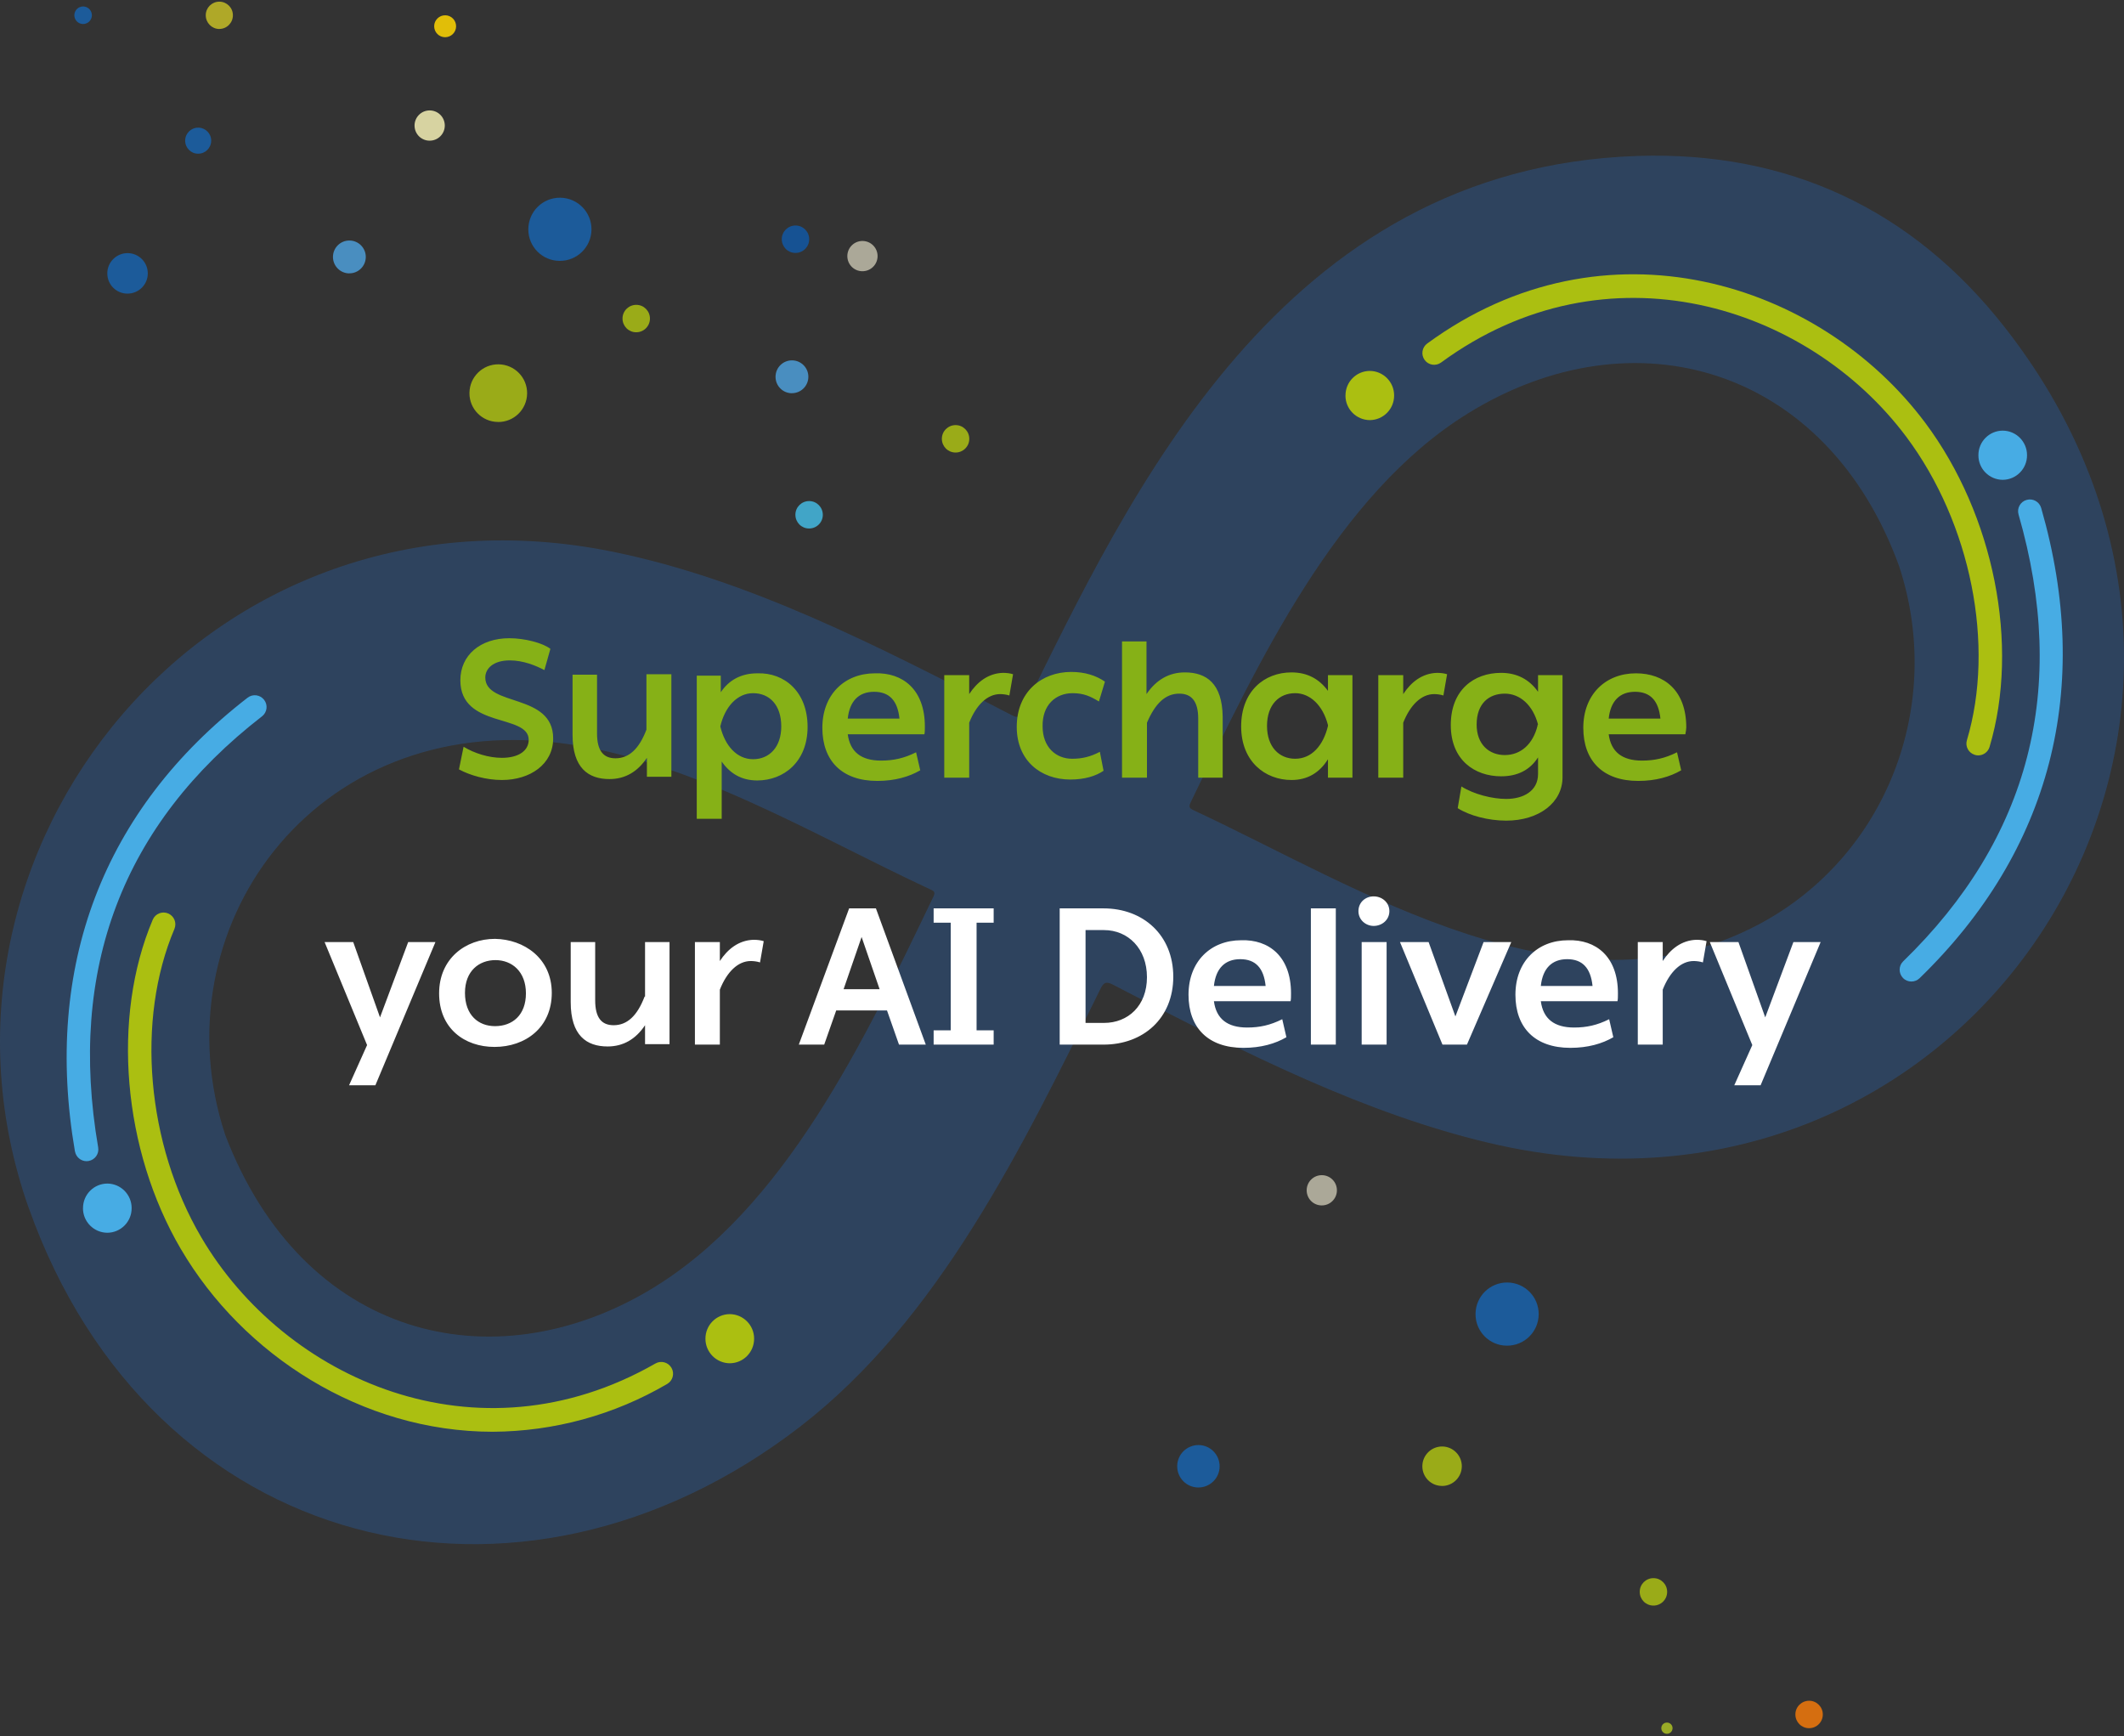 <svg xmlns="http://www.w3.org/2000/svg" width="460" height="376" viewBox="0 0 460 376">
  <rect x="0" y="0" width="460" height="376" fill="#333333" stroke="none"/>
  <g>
    <g id="dots" opacity=".85">
      <path id="Path_1" data-name="Path 1" d="m259.5,322.1c2.54.02,4.62-2.01,4.64-4.55.02-2.54-2.01-4.62-4.55-4.64-2.54-.02-4.62,2.01-4.64,4.55,0,.01,0,.03,0,.04-.01,2.53,2.03,4.59,4.56,4.6" fill="#1761ac"/>
      <path id="Path_2" data-name="Path 2" d="m17.98,5.2c1.05.01,1.91-.83,1.92-1.88.01-1.05-.83-1.91-1.88-1.92-1.05-.01-1.91.83-1.92,1.88,0,0,0,.02,0,.02,0,1.04.83,1.89,1.87,1.9,0,0,0,0,0,0" fill="#1761ac"/>
      <path id="Path_3" data-name="Path 3" d="m361,375.44c.67,0,1.22-.53,1.23-1.21s-.53-1.22-1.21-1.23c-.67,0-1.22.53-1.23,1.21,0,0,0,0,0,.01,0,.67.54,1.21,1.21,1.22h0" fill="#abc025"/>
      <path id="Path_4" data-name="Path 4" d="m96.38,8.06c1.31.01,2.39-1.04,2.4-2.35.01-1.31-1.04-2.39-2.35-2.4s-2.39,1.04-2.4,2.35c0,0,0,.02,0,.02,0,1.31,1.05,2.37,2.35,2.38" fill="#ffd600"/>
      <path id="Path_5" data-name="Path 5" d="m312.27,321.77c2.36.02,4.29-1.87,4.32-4.23.02-2.36-1.87-4.29-4.23-4.32-2.36-.02-4.29,1.87-4.32,4.23,0,.01,0,.03,0,.04-.01,2.35,1.88,4.26,4.23,4.27,0,0,0,0,0,0" fill="#acbf13"/>
      <path id="Path_6" data-name="Path 6" d="m175.2,114.44c1.64.02,2.99-1.3,3-2.94s-1.3-2.99-2.94-3c-1.64-.02-2.99,1.3-3,2.94,0,0,0,.02,0,.03,0,1.63,1.31,2.96,2.94,2.97,0,0,0,0,0,0" fill="#43b9e0"/>
      <path id="Path_7" data-name="Path 7" d="m172.25,54.77c1.64.02,2.99-1.3,3-2.94.02-1.64-1.3-2.99-2.94-3-1.64-.02-2.99,1.3-3,2.94,0,.01,0,.02,0,.03,0,1.63,1.31,2.96,2.94,2.97" fill="#1157a3"/>
      <path id="Path_8" data-name="Path 8" d="m121.19,56.49c3.78.04,6.87-2.99,6.91-6.77.04-3.78-2.99-6.87-6.77-6.91-3.78-.04-6.87,2.99-6.91,6.77,0,.02,0,.05,0,.07-.02,3.76,3.01,6.82,6.76,6.84,0,0,0,0,0,0" fill="#1761ac"/>
      <path id="Path_9" data-name="Path 9" d="m391.77,374.22c1.64.02,2.99-1.3,3-2.94.02-1.64-1.3-2.99-2.94-3s-2.99,1.3-3,2.94c0,0,0,.02,0,.03,0,1.63,1.31,2.96,2.94,2.97,0,0,0,0,0,0" fill="#f17809"/>
      <path id="Path_10" data-name="Path 10" d="m47.5,6.27c1.63,0,2.95-1.34,2.94-2.97h0c0-1.63-1.32-2.94-2.94-2.94-1.63,0-2.94,1.32-2.94,2.94h0c0,1.64,1.31,2.97,2.94,2.98" fill="#c4bc26"/>
      <path id="Path_11" data-name="Path 11" d="m27.58,63.58c2.42.02,4.41-1.92,4.43-4.34.02-2.42-1.92-4.41-4.34-4.43s-4.41,1.92-4.43,4.34c0,.02,0,.03,0,.05-.01,2.41,1.93,4.37,4.34,4.38h0" fill="#1761ac"/>
      <path id="Path_12" data-name="Path 12" d="m171.48,85.14c1.96.02,3.57-1.55,3.59-3.52.02-1.96-1.55-3.57-3.52-3.59-1.96-.02-3.57,1.55-3.59,3.52,0,.01,0,.02,0,.04-.01,1.95,1.56,3.55,3.52,3.56,0,0,0,0,0,0" fill="#4c9dd8"/>
      <path id="Path_13" data-name="Path 13" d="m358.06,347.67c1.64.02,2.99-1.3,3-2.94.02-1.64-1.3-2.99-2.94-3-1.64-.02-2.99,1.3-3,2.94,0,0,0,.02,0,.03,0,1.63,1.31,2.96,2.94,2.97,0,0,0,0,0,0" fill="#acbf13"/>
      <path id="Path_14" data-name="Path 14" d="m93.02,30.46c1.81.02,3.29-1.43,3.31-3.24.02-1.81-1.43-3.29-3.24-3.31s-3.29,1.43-3.31,3.24c0,.01,0,.02,0,.04,0,1.8,1.44,3.26,3.24,3.27,0,0,0,0,0,0" fill="#f3efb4"/>
      <path id="Path_15" data-name="Path 15" d="m286.23,261.02c1.81.02,3.29-1.43,3.31-3.24.02-1.81-1.43-3.29-3.24-3.31-1.81-.02-3.29,1.43-3.31,3.24,0,.01,0,.02,0,.04,0,1.8,1.44,3.26,3.24,3.27h0" fill="#c0bca9"/>
      <path id="Path_17" data-name="Path 17" d="m107.85,91.38c3.45.04,6.27-2.73,6.31-6.18s-2.73-6.27-6.18-6.31c-3.45-.04-6.27,2.73-6.31,6.18,0,.02,0,.04,0,.06-.02,3.43,2.75,6.22,6.18,6.24" fill="#acbf13"/>
      <path id="Path_18" data-name="Path 18" d="m137.76,71.95c1.64.02,2.99-1.3,3-2.94.02-1.64-1.3-2.99-2.94-3s-2.99,1.3-3,2.94c0,0,0,.02,0,.03,0,1.63,1.31,2.96,2.94,2.97,0,0,0,0,0,0" fill="#acbf13"/>
      <path id="Path_19" data-name="Path 19" d="m326.33,291.39c3.78.04,6.87-2.99,6.91-6.77.04-3.78-2.99-6.87-6.77-6.91-3.78-.04-6.87,2.99-6.91,6.77,0,.02,0,.05,0,.07-.02,3.76,3.01,6.82,6.76,6.84,0,0,0,0,0,0" fill="#1761ac"/>
      <path id="Path_20" data-name="Path 20" d="m42.89,33.28c1.56.02,2.83-1.23,2.85-2.79.02-1.56-1.23-2.83-2.79-2.85-1.56-.02-2.83,1.23-2.85,2.79,0,.01,0,.02,0,.03,0,1.55,1.24,2.81,2.78,2.82,0,0,0,0,0,0" fill="#1761ac"/>
      <path id="Path_21" data-name="Path 21" d="m75.63,59.19c1.96.02,3.57-1.55,3.59-3.52.02-1.96-1.55-3.57-3.52-3.59-1.96-.02-3.57,1.55-3.59,3.52,0,.01,0,.02,0,.04,0,1.95,1.57,3.54,3.52,3.56" fill="#4c9dd8"/>
      <path id="Path_22" data-name="Path 22" d="m206.92,97.99c1.64.02,2.99-1.3,3-2.94.02-1.64-1.3-2.99-2.94-3s-2.99,1.3-3,2.94c0,.01,0,.02,0,.03,0,1.63,1.31,2.96,2.94,2.97" fill="#acbf13"/>
      <path id="Path_24" data-name="Path 24" d="m186.75,58.73c1.81.02,3.29-1.43,3.31-3.24.02-1.81-1.43-3.29-3.24-3.31-1.81-.02-3.29,1.43-3.31,3.24,0,.01,0,.02,0,.04,0,1.8,1.44,3.26,3.24,3.27h0" fill="#c0bca9"/>
    </g>
    <path id="infinity-3" d="m6.21,261.55c-27.27-77.32,38.99-160.13,126.83-142.01,28.94,5.97,56.42,19.94,86.07,35.32,1.35.7,1.78.44,2.41-.84,23.17-46.98,55.84-117.72,133.15-120.25,32.54-1.06,59.5,11.5,79.63,37.27,67.37,86.24-7.44,201.22-111.92,176.42-26.35-6.26-51.41-18.66-81.3-34.22-1.59-.83-2.08-.48-2.81,1-16.95,34.39-35.11,71.67-65.05,94.73-60.93,46.93-140.4,27.53-167-47.43h-.01Zm42.54-15.86c16.91,44.28,58.03,53.82,91.93,33.66,29.3-17.43,46.6-54.29,61.49-85.23.51-1.04-.03-1.22-.71-1.54-25.62-11.94-52.11-28.11-80-31.67-54.06-6.91-87.26,40.77-72.7,84.79m362.54-123.1c-15.61-43.03-57.32-55.4-93.42-33.06-28.41,17.57-45.6,54.26-60.04,84.25-.51,1.04-.09,1.31.72,1.69,35.76,16.65,81.32,46.58,122.47,24.62,27.41-14.63,40.23-47.24,30.27-77.49h0Z" fill="#2b548b" isolation="isolate" opacity=".5"/>
    <path id="arc_b" data-name="arc b" d="m17.98,261.61c-.02-2.92,2.34-5.31,5.26-5.32,0,0,0,0,0,0,2.92.01,5.28,2.4,5.27,5.32h0c.01,2.93-2.34,5.31-5.27,5.33-2.92-.02-5.28-2.4-5.27-5.32Zm-1.75-12.28c-6.87-40.03,6.06-74,37.39-98.25,1.11-.86,2.71-.66,3.58.46.86,1.11.66,2.71-.45,3.57,0,0,0,0,0,0-30.17,23.35-42.11,54.76-35.49,93.35.24,1.39-.69,2.7-2.08,2.94,0,0,0,0,0,0-.14.03-.29.04-.43.04-1.24,0-2.3-.9-2.51-2.12h0Zm395.9-37.57c-.98-1.01-.96-2.62.05-3.6,0,0,0,0,0,0,27.41-26.6,35.82-59.15,24.98-96.76-.39-1.35.39-2.77,1.75-3.15,1.35-.39,2.76.39,3.15,1.74,0,0,0,0,0,0,11.23,39,2.13,74.22-26.33,101.83-.48.46-1.11.72-1.78.72-.69,0-1.35-.28-1.83-.77h0Zm16.34-113.19c-.02-2.92,2.34-5.31,5.26-5.32,2.92.01,5.28,2.4,5.27,5.32h0c.01,2.93-2.34,5.31-5.27,5.33-2.92-.02-5.28-2.4-5.26-5.32h0Z" fill="#47ace4"/>
    <path id="arc_y" data-name="arc y" d="m39.17,270.47c-12.61-21.5-15.06-50.16-6.09-71.32.55-1.3,2.05-1.9,3.34-1.35,1.3.55,1.9,2.04,1.36,3.34,0,0,0,0,0,0-8.37,19.75-6.04,46.57,5.79,66.75,18.06,30.79,59.79,49.45,98.38,27.36,1.22-.7,2.78-.27,3.48.95.7,1.22.28,2.78-.94,3.48,0,0,0,0,0,0-11.46,6.71-24.49,10.28-37.78,10.35-28.34,0-54.09-16.62-67.53-39.55Zm113.61,19.41c-.01-2.92,2.34-5.31,5.27-5.32,2.92.02,5.28,2.4,5.27,5.32.01,2.92-2.34,5.31-5.27,5.32-2.92-.02-5.28-2.4-5.27-5.32Zm274.91-126.43c-1.35-.4-2.12-1.82-1.71-3.17,6.14-20.56.87-46.96-13.11-65.67-21.34-28.57-64.87-42.4-100.77-16.11-1.13.83-2.73.59-3.56-.55,0,0,0,0,0,0-.83-1.14-.58-2.73.55-3.56,38.46-28.16,85.04-13.38,107.87,17.17,14.9,19.95,20.49,48.15,13.92,70.19-.33,1.08-1.32,1.82-2.45,1.82-.25,0-.49-.04-.73-.11Zm-136.29-77.81c-.02-2.92,2.34-5.31,5.26-5.32,0,0,0,0,0,0,2.92.01,5.28,2.4,5.27,5.32h0c.01,2.93-2.34,5.31-5.27,5.33-2.92-.02-5.28-2.4-5.27-5.32Z" fill="#abbf11"/>
  </g>
  <path id="Supercharge" d="M119.8,159.9c0,5.6-5,9-11.1,9c-3.4,0-6.9-1-9.3-2.3l1-4.9c2.3,1.4,5.4,2.4,8.3,2.4
  c3.7,0,5.8-1.6,5.8-3.9c0-5.7-14.8-2.4-14.8-12.9c0-5.4,4.3-9.1,10.6-9.1c3.3,0,7.2,1,8.9,2.3l-1.3,4.6c-1.9-1-4.6-2.1-7.5-2.1
  c-3.6,0-5.3,1.8-5.3,3.7C105.1,153.1,119.8,150,119.8,159.9z M140,158c-1.6,4.2-3.8,6.2-6.7,6.2c-2.6,0-4-1.6-4-5.4v-12.7h-5.3v13
  c0,7.2,3.4,9.6,8,9.6c3.4,0,6.1-1.6,8.1-4.6v4.1h5.3v-22.2H140V158z M174.9,157.4c0,7.6-5.2,11.6-10.9,11.6c-3.4,0-5.9-1.5-7.7-4.1
  v12.4h-5.4v-31h5.2v3.6c1.8-2.7,4.5-4.1,7.9-4.1C169.9,145.6,174.9,149.8,174.9,157.4z M169.2,157.3c0-4.7-2.6-7.2-6.1-7.2
  c-3.4,0-6.1,2.9-7.1,7.2c1,4.2,3.6,7.1,7.1,7.1C166.6,164.4,169.2,161.8,169.2,157.3z M200.3,157.3c0,0.7,0,1.3-0.1,1.7h-16.6
  c0.5,3.8,2.9,5.7,7.2,5.7c2.7,0,5-0.5,7.6-1.8l0.9,3.9c-2.4,1.4-5.5,2.3-9.3,2.3c-7.7,0-11.9-4.4-11.9-11.5
  c0-7.2,4.8-11.8,11.4-11.8C195.5,145.6,200.3,149.3,200.3,157.3z M194.8,155.6c-0.4-3.9-2.2-5.8-5.5-5.8s-5.3,2-5.7,5.8H194.8z
   M209.9,150.3v-4.1h-5.4v22.2h5.4v-11.9c1.5-3.8,3.9-6.2,6.7-6.2c0.6,0,1.4,0.1,2,0.3l0.8-4.6c-0.6-0.2-1.4-0.3-2.2-0.3
  C214,145.8,211.6,147.7,209.9,150.3z M232.3,150.1c2.4,0,3.9,0.7,5.7,1.8l1.3-4.3c-1.9-1.3-4.3-2.1-7.3-2.1
  c-6.4,0-11.8,4.3-11.8,11.9c0,7.3,5.2,11.4,11.6,11.4c3.2,0,5.6-0.8,7.2-1.9l-0.8-4.1c-2.1,1.1-3.9,1.5-6,1.5c-3.6,0-6.4-2.6-6.4-7
  C225.7,152.7,228.6,150.1,232.3,150.1z M256.6,145.6c-3.4,0-6.2,1.6-8.3,4.7v-11.4H243v29.5h5.4v-11.9c1.8-4.2,4-6.3,7-6.3
  c2.6,0,4.1,1.6,4.1,5.4v12.8h5.3v-13.2C264.7,148,261.3,145.6,256.6,145.6z M287.6,146.2h5.3v22.2h-5.3v-4c-1.8,2.9-4.4,4.5-7.9,4.5
  c-5.7,0-10.9-4-10.9-11.6c0-7.6,5-11.7,10.9-11.7c3.4,0,6,1.4,7.9,4V146.2z M287.6,157c-1.1-4.3-3.9-6.9-7.1-6.9
  c-3.4,0-6.1,2.4-6.1,7.1c0,4.5,2.6,7.1,6.1,7.1c3.6,0,6.1-2.9,7.1-7.1V157z M303.9,150.3v-4.1h-5.4v22.2h5.4v-11.9
  c1.5-3.8,3.9-6.2,6.7-6.2c0.6,0,1.4,0.1,2,0.3l0.8-4.6c-0.6-0.2-1.4-0.3-2.2-0.3C308,145.8,305.6,147.7,303.9,150.3z M333.1,146.2
  h5.3v22.1c0,5.5-5.1,9.4-12.2,9.4c-3.9,0-8-1.1-10.5-2.7l0.8-4.7c2.7,1.7,6.7,2.7,9.7,2.7c3.7,0,6.9-1.7,6.9-5.4v-3.6
  c-1.8,2.8-4.5,4.1-8,4.1c-5.7,0-10.9-3.5-10.9-11.1c0-7.6,5-11.3,10.9-11.3c3.4,0,6.1,1.4,8,4.1V146.2z M333.1,156.9
  c-1.1-4.2-3.9-6.7-7.2-6.7c-3.4,0-6.1,2.1-6.1,6.7c0,4.3,2.7,6.6,6.1,6.6c3.4,0,6.1-2.3,7.1-6.4V156.9z M365,159h-16.6
  c0.5,3.8,2.9,5.7,7.2,5.7c2.7,0,5-0.5,7.6-1.8l0.9,3.9c-2.4,1.4-5.5,2.3-9.3,2.3c-7.7,0-11.9-4.4-11.9-11.5
  c0-7.2,4.8-11.8,11.4-11.8c6.1,0,10.9,3.7,10.9,11.7C365.2,157.9,365.1,158.5,365,159z M359.6,155.6c-0.4-3.9-2.2-5.8-5.5-5.8
  s-5.3,2-5.7,5.8H359.6z" fill="#86b117"/>
<path id="yourAIDelivery" d="M88.4,204h5.9l-13,31h-5.7l3.9-8.7L70.3,204h6.2l5.8,16.3L88.4,204z M119.5,215
  c0,7.5-5.7,11.7-12.4,11.7c-6.5,0-12-4-12-11.6c0-7.5,5.7-11.8,12.1-11.8C113.5,203.4,119.5,207.5,119.5,215z M113.9,215.1
  c0-4.7-3-7.2-6.6-7.2c-3.5,0-6.6,2.3-6.6,7.1s2.9,7.2,6.5,7.2C111,222.2,113.9,219.8,113.9,215.1z M139.6,215.8
  c-1.6,4.2-3.8,6.2-6.7,6.2c-2.6,0-4-1.6-4-5.4V204h-5.3v13c0,7.2,3.4,9.6,8,9.6c3.4,0,6.1-1.6,8.1-4.6v4.1h5.3V204h-5.3V215.8z
   M155.9,208.1V204h-5.4v22.2h5.4v-11.9c1.5-3.8,3.9-6.2,6.7-6.2c0.6,0,1.4,0.1,2,0.3l0.8-4.6c-0.6-0.2-1.4-0.3-2.2-0.3
  C160,203.6,157.6,205.5,155.9,208.1z M189.7,196.7l10.8,29.5h-5.8l-2.6-7.4h-11l-2.6,7.4H173l10.9-29.5H189.7z M190.5,214.2
  l-3.9-11.3l-3.9,11.3H190.5z M202.2,199.8h3.7v23.3h-3.7v3.1h13v-3.1h-3.7v-23.3h3.7v-3.1h-13V199.8z M254.1,211.5
  c0,9-6.5,14.7-15.1,14.7h-9.5v-29.5h9.5C247.6,196.7,254.1,202.5,254.1,211.5z M248.4,211.6c0-6.2-4.1-10.2-9.3-10.2h-4v20.1h4
  C244.3,221.5,248.4,217.8,248.4,211.6z M279.6,215.1c0,0.7,0,1.3-0.1,1.7h-16.6c0.5,3.8,2.9,5.7,7.2,5.7c2.7,0,5-0.5,7.6-1.8
  l0.9,3.9c-2.4,1.4-5.5,2.3-9.3,2.3c-7.7,0-11.9-4.4-11.9-11.5c0-7.2,4.8-11.8,11.4-11.8C274.8,203.4,279.6,207.1,279.6,215.1z
   M274.1,213.5c-0.4-3.9-2.2-5.8-5.5-5.8c-3.3,0-5.3,2-5.7,5.8H274.1z M283.9,226.2h5.4v-29.5h-5.4V226.2z M294.9,226.2h5.4V204h-5.4
  V226.2z M297.5,194.1c-1.8,0-3.3,1.3-3.3,3.2c0,1.9,1.6,3.2,3.3,3.2c1.8,0,3.4-1.3,3.4-3.2C300.9,195.4,299.3,194.1,297.5,194.1z
   M315.2,220.1l-5.8-16.1h-6.2l9.2,22.2h5.3l9.6-22.2h-6L315.2,220.1z M350.4,215.1c0,0.7,0,1.3-0.1,1.7h-16.6
  c0.5,3.8,2.9,5.7,7.2,5.7c2.7,0,5-0.5,7.6-1.8l0.9,3.9c-2.4,1.4-5.5,2.3-9.3,2.3c-7.7,0-11.9-4.4-11.9-11.5
  c0-7.2,4.8-11.8,11.4-11.8C345.6,203.4,350.4,207.1,350.4,215.1z M344.9,213.5c-0.4-3.9-2.2-5.8-5.5-5.8s-5.3,2-5.7,5.8H344.9z
   M360.1,208.1V204h-5.4v22.2h5.4v-11.9c1.5-3.8,3.9-6.2,6.7-6.2c0.6,0,1.4,0.1,2,0.3l0.8-4.6c-0.6-0.2-1.4-0.3-2.2-0.3
  C364.2,203.6,361.8,205.5,360.1,208.1z M388.4,204l-6.1,16.3l-5.8-16.3h-6.2l9.2,22.3l-3.9,8.7h5.7l13-31H388.4z"  fill="#fff"/>
</svg>